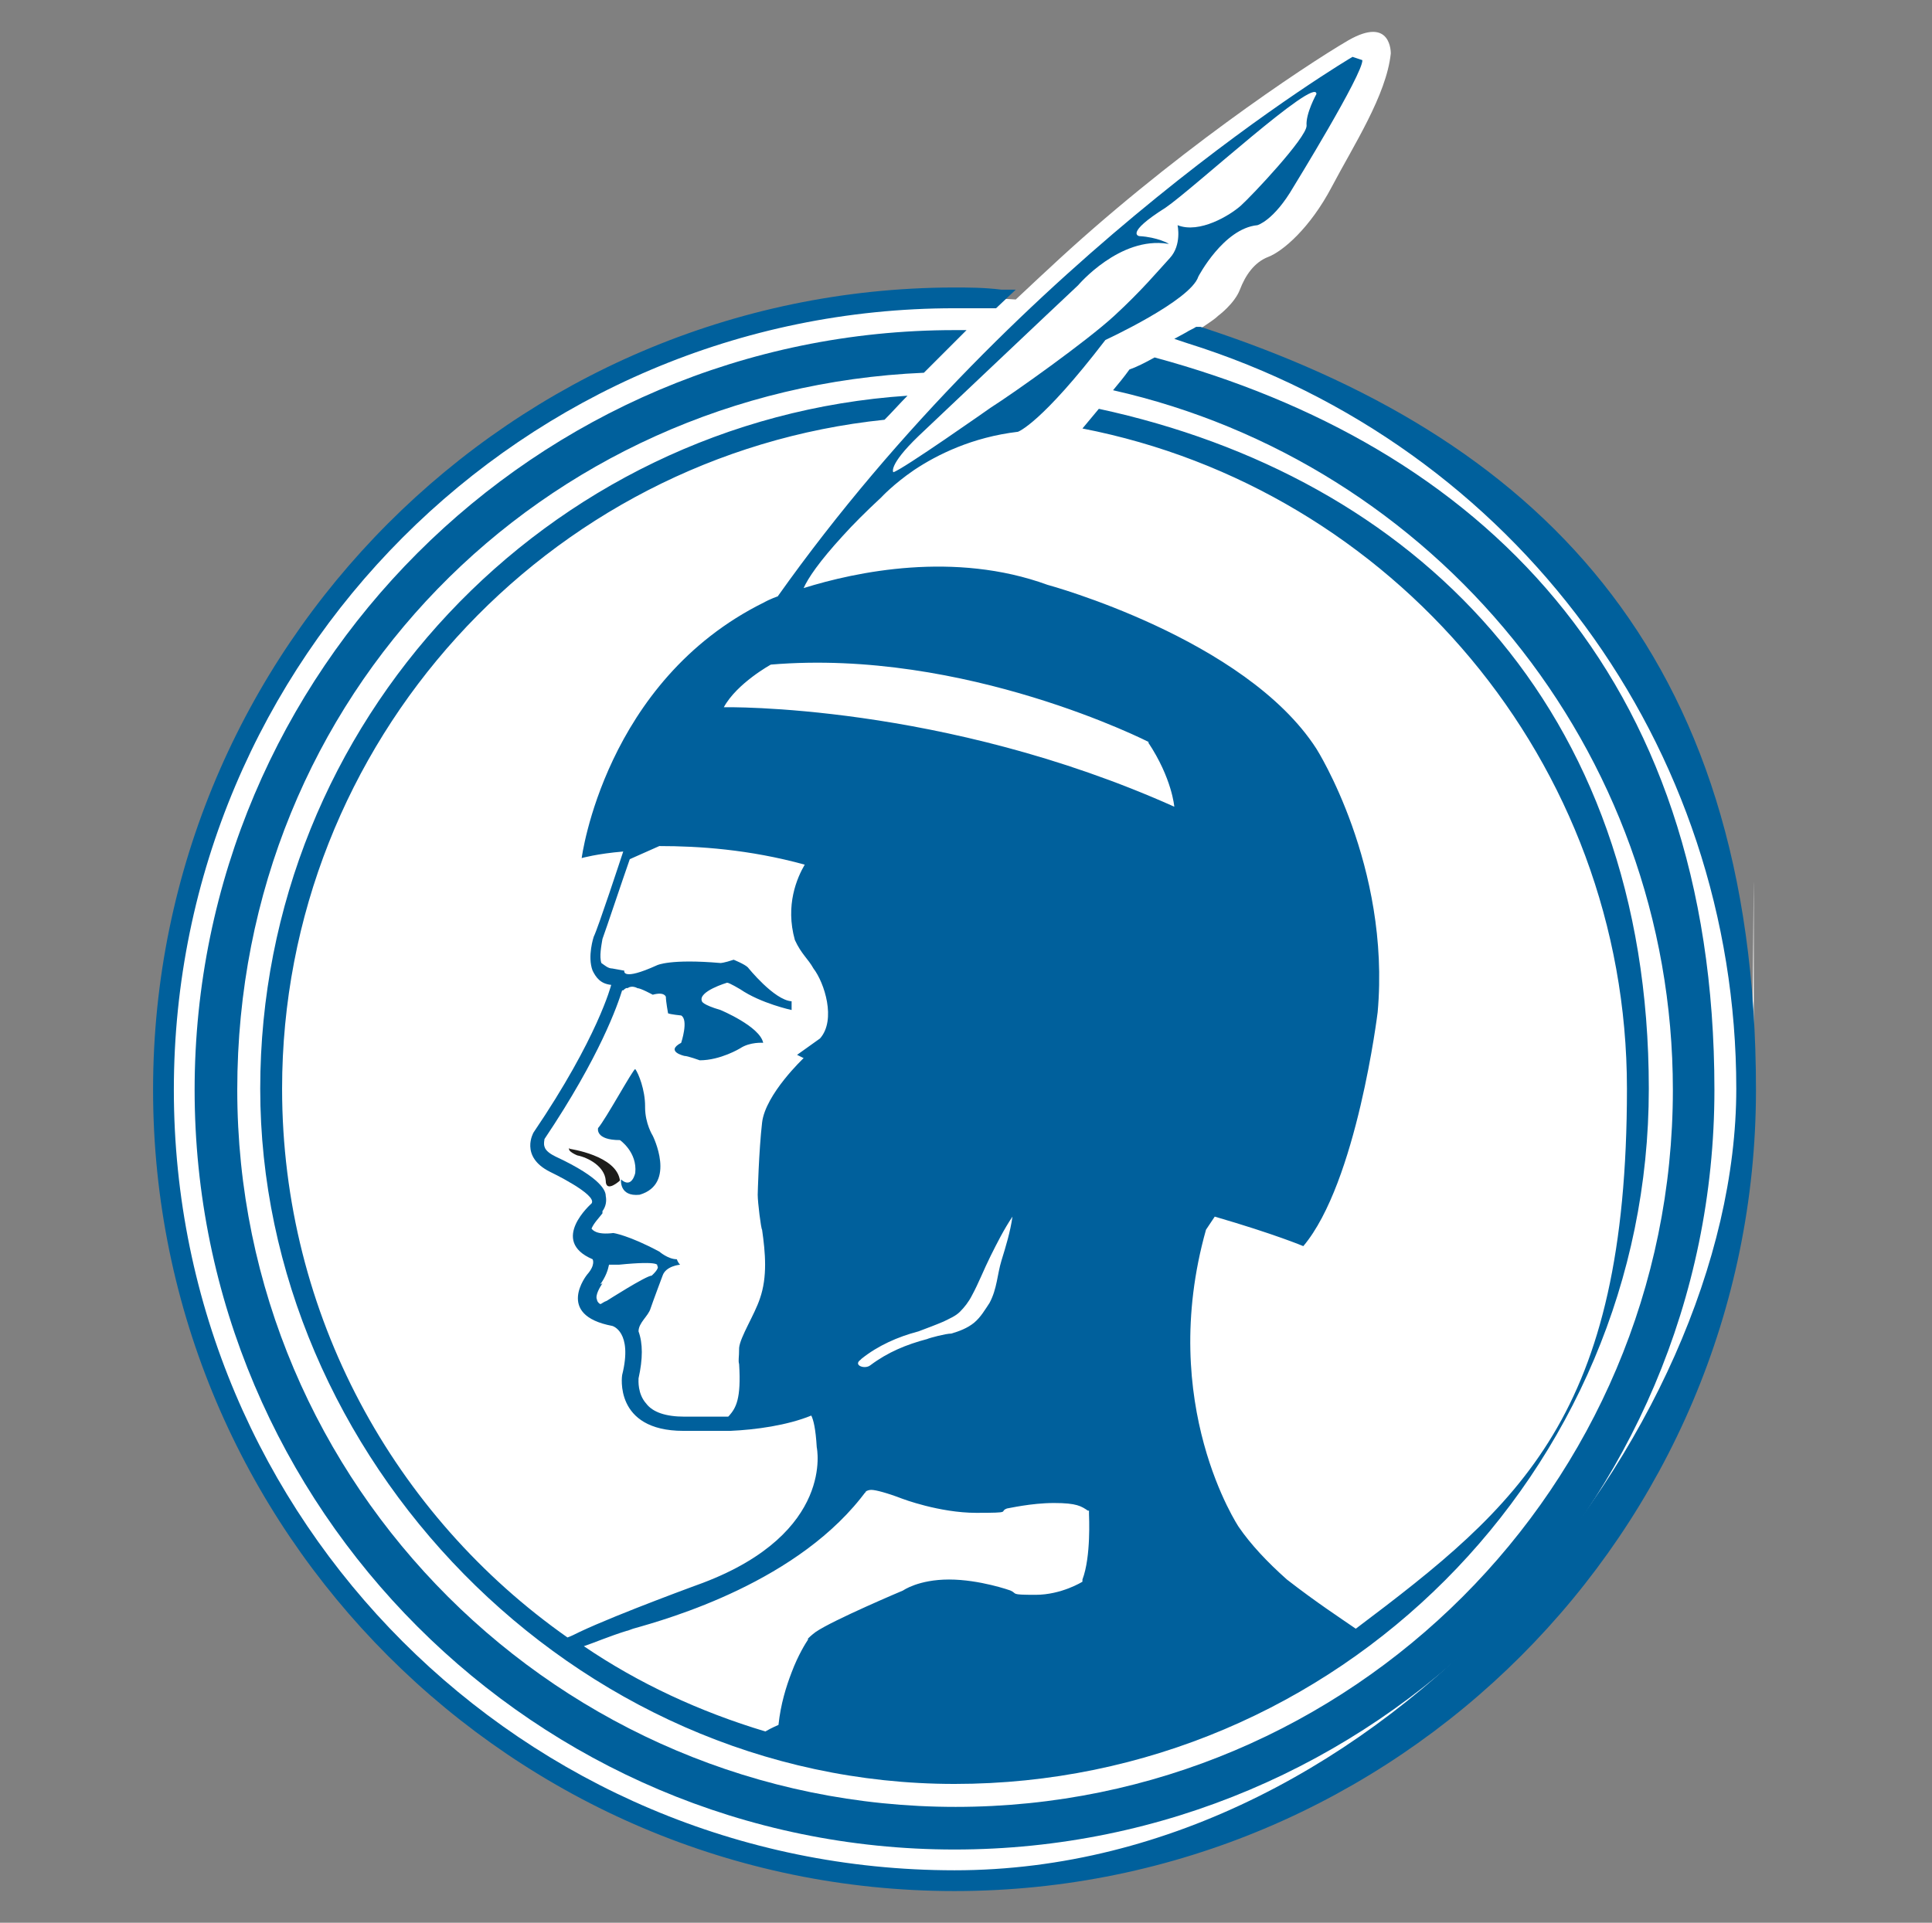 <?xml version="1.0" encoding="UTF-8"?>
<svg id="Layer_1" xmlns="http://www.w3.org/2000/svg" version="1.1" viewBox="0 0 176.7 175.9">
  <rect x="0" y="0" width="176.7" height="175.9" fill="#808080" stroke="none"/>
  <!-- Generator: Adobe Illustrator 29.1.0, SVG Export Plug-In . SVG Version: 2.1.0 Build 142)  -->
  <defs>
    <style>
      .st0 {
        fill: #1d1d1b;
      }

      .st1 {
        fill: #fff;
      }

      .st2 {
        fill: #00609c;
      }
    </style>
  </defs>
  <path class="st1" d="M159.9,94.1c0-.3,0-.5,0-.8-.2-1.8-.4-3.6-.7-5.4,0-.1,0-.2,0-.4-.6-3.7-1.5-7.4-2.7-10.9,0,0,0,0,0-.1-7.3-21.8-25-39.3-46.9-46.3.4-.3,1.4-.9,1.8-1.3,0,0,1.5-1.1,2-2.4.5-1.3,1.3-2.5,2.6-3,1.3-.5,3.8-2.6,5.8-6.4,2-3.8,5-8.4,5.4-12.2,0,0,.1-3.5-3.9-1.2-4.1,2.4-16.4,10.6-27.4,20.9,0,0-1.2,1.1-3,2.8-1.6-.1-3.3-.2-5-.2-40,0-72.5,32.4-72.5,72.4s32.5,72.5,72.5,72.5,72.5-32.4,72.5-72.5,0-3.7-.2-5.5"/>
  <path class="st0" d="M52.1,105c-.3.3.7.7.7.7,1,.2,2.5,1,2.6,2.3,0,1.2,1.3,0,1.3,0-.3-2.3-4.6-2.9-4.6-2.9"/>
  <path class="st2" d="M59,101.2c0-1.5-.6-3-.9-3.4-.2,0-2.7,4.6-3.4,5.4,0,0-.3,1.1,2,1.1,0,0,1.6,1.1,1.4,3,0,0-.3,1.5-1.3.6,0,0-.2,1.6,1.7,1.4,3.4-1,1.2-5.4,1.2-5.4,0,0-.7-1.1-.7-2.6"/>
  <path class="st2" d="M71.3,54.5c-.9.3-1.4.6-1.4.6-14.6,7.2-16.7,23.4-16.7,23.4,0,0,1.4-.4,3.8-.6-.2.6-2.3,7-2.7,7.8,0,0-.6,1.8-.1,3.1,0,0,0,0,0,0,.3.6.7,1.2,1.7,1.3,0,0-1.2,4.8-7.1,13.5,0,0-1.3,2.2,1.5,3.6,0,0,4.4,2.1,3.8,2.9,0,0-3.9,3.4.1,5.1,0,0,.3.5-.5,1.4,0,0-3,3.7,2.3,4.7,0,0,1.9.5.9,4.5,0,0-.8,5.1,5.6,5.1s1,0,1.6,0h.5c.5,0,1.3,0,2.2,0,2.3-.1,5.2-.5,7.4-1.4.2.4.4,1.2.5,2.9,0,0,1.7,7.8-10.4,12.4,0,0-7.7,2.8-11.3,4.5-.4.2-.8.4-1.1.5-15.8-11.1-26.1-29.5-26.1-50.2,0-31.7,24.2-58,55.1-61.2.7-.7,1.4-1.5,2.1-2.2-33,2.2-59.2,29.8-59.2,63.4s28.5,63.6,63.5,63.6,63.5-28.5,63.5-63.6-21.6-56-50.3-62.2c-.5.6-1,1.2-1.5,1.8,28.3,5.5,49.8,30.5,49.8,60.4s-9.8,38.1-24.8,49.4c-1.3-.9-3.6-2.4-6.3-4.5-1.8-1.6-3.3-3.2-4.4-4.8,0,0-7.5-11.2-3-27.2l.8-1.2c5.5,1.6,8.1,2.7,8.1,2.7,4.9-5.8,6.8-21.4,6.8-21.4,1.2-13.4-5.6-24.1-5.6-24.1-6.5-10.1-24.6-15-24.6-15-8.5-3.1-17.5-1.2-22.3.3.4-.9,1.4-2.4,3.6-4.8.9-1,2.1-2.2,3.5-3.5,0,0,1.1-1.2,3-2.5,2.1-1.4,5.3-3,9.5-3.5,0,0,2.1-.7,8-8.4,0,0,7.8-3.6,8.5-5.8,0,0,2.3-4.4,5.4-4.7,0,0,1.5-.4,3.3-3.5,0,0,6.4-10.4,6.3-11.6l-.9-.3s-30.2,17.8-52.6,49.4M54.9,117.5c.5-.7.7-1.3.8-1.8h.9c4-.4,3.5.1,3.5.1.3.2-.5.9-.5.9-.5,0-4.1,2.3-4.1,2.3-.3.1-.5.3-.6.3-.2-.1-.3-.3-.3-.4-.2-.4.3-1.2.5-1.5M73.7,98h0s0,0,0,0c0,0,0,0,0,0M73.5,96.8s-3.5,3.3-3.8,5.9c-.3,2.6-.4,6.5-.4,6.6,0,.7.3,3.1.4,3.2.3,2.1.5,4.3-.2,6.3-.5,1.5-1.8,3.5-1.9,4.5,0,1-.1,1.1,0,1.5.2,3.2-.3,4-.9,4.7,0,0,0,0-.1.1-.6,0-1.3,0-2,0h-.6c-.5,0-1,0-1.4,0-1.7,0-2.9-.4-3.5-1.2-.8-.9-.7-2.1-.7-2.3.4-1.8.4-3.2,0-4.3,0-.8.9-1.4,1.1-2.1.2-.6,1.1-3,1.1-3,.3-.9,1.6-1,1.6-1-.2-.2-.3-.5-.3-.5-.8,0-1.6-.7-1.6-.7-2.8-1.5-4.2-1.7-4.2-1.7-1.6.2-1.9-.3-2-.4.2-.5.7-1,1-1.4h0c0,0,0-.2,0-.2.3-.4.4-.9.3-1.4,0-.4-.3-1.6-4.6-3.6-.4-.2-.9-.5-1-.9-.1-.3,0-.6,0-.7,5.1-7.6,6.7-12.3,7.1-13.6h.1c.3-.3.4-.2.4-.2.4-.3.9,0,.9,0,.3,0,1.4.6,1.4.6,1.1-.3,1.2.2,1.2.2,0,.4.2,1.5.2,1.5.2.1,1.2.2,1.2.2.7.4,0,2.5,0,2.5-1.5.8.3,1.2.3,1.2.3,0,1.4.4,1.4.4,1.9,0,3.7-1.1,3.7-1.1.9-.6,2.1-.5,2.1-.5-.3-1.5-3.9-3-3.9-3-1.7-.5-1.7-.8-1.7-.8-.4-.9,2.3-1.7,2.3-1.7.2,0,1.2.6,1.2.6,1.9,1.3,4.7,1.9,4.7,1.9v-.8c-1.6-.1-4-3.1-4-3.1-.3-.3-1.3-.7-1.3-.7-.9.3-1.2.3-1.2.3-4.6-.4-5.8.2-5.8.2-3.3,1.5-3,.5-3,.5h0l-1.1-.2c-.4,0-.7-.3-1-.5-.2-.6,0-1.6.1-2.2.3-.8,1.9-5.6,2.5-7.3l2.7-1.2c3.6,0,8.2.3,13.3,1.7-.7,1.2-1.8,3.7-.9,6.9.6,1.3,1.2,1.7,1.7,2.6,1,1.3,2.1,4.7.6,6.4l-2.1,1.5h0ZM75.5,129h0s0,0,0,0c0,0,0,0,0,0M79.1,136.6c0-.1.2-.3.6-.3s1.5.3,2.8.8c0,0,3.4,1.3,6.8,1.3s2-.1,2.8-.4c.1,0,2.2-.5,4.3-.5s2.5.3,3.1.7h.1v.3c0,.2.2,3.9-.6,6h0c0,.1,0,.2,0,.2,0,0-1.9,1.2-4.3,1.2s-1.6-.1-2.3-.4c0,0-2.8-1-5.6-1s-4.2,1-4.2,1c0,0-6.4,2.7-8,3.8-.4.3-.6.5-.7.6h0s0,.1,0,.1c-.2.3-.9,1.4-1.5,3-.5,1.3-1,2.9-1.2,4.8,0,0-.7.3-1.2.6-6-1.8-11.6-4.4-16.6-7.8.9-.3,2.3-.9,3.9-1.4.1,0,.3-.1.6-.2h0c3.2-.9,15.3-4.3,21.4-12.7M78.8,124.3c1.5-1.2,3.3-2,5.2-2.5.8-.3,1.6-.6,2.3-.9.6-.3,1.1-.5,1.5-.9.4-.4.8-.9,1.1-1.5.6-1.1,1.1-2.4,1.7-3.6.6-1.2,1.2-2.4,2-3.6-.2,1.4-.6,2.7-1,4-.4,1.3-.4,2.6-1.1,3.9-.4.6-.8,1.3-1.4,1.8-.6.5-1.4.8-2.1,1-.5,0-2,.4-2.2.5-1.9.5-3.6,1.2-5.2,2.4-.5.4-1.6,0-.9-.5M105,67.9c2.2,3.3,2.4,5.9,2.4,5.9-21.2-9.5-41.2-9.1-41.2-9.1,1.2-2.2,4.3-3.9,4.3-3.9,17.8-1.5,34.6,7.1,34.6,7.1M106.9,22.3s-1-.6-2.7-.7c0,0-1.4-.2,2.4-2.6,2.5-1.7,13.8-12.1,13.8-10.4,0,0-1,1.8-.9,2.9,0,1.1-5,6.4-6,7.3-1,.9-3.8,2.6-5.8,1.8,0,0,.4,1.8-.7,3-1.1,1.2-2.6,3-5.1,5.3-2.5,2.3-9.1,7-11.3,8.4,0,0-8.1,5.7-8.9,5.9,0,0-.5-.6,2.3-3.3,0,0,13.2-12.5,14.6-13.8,0,0,3.8-4.5,8.2-3.8"/>
  <path class="st2" d="M153,99.7c0,36.2-29.4,65.6-65.6,65.6S21.7,135.9,21.7,99.7s27.9-64.1,62.8-65.6c1.3-1.3,2.6-2.6,3.9-3.9-.4,0-.7,0-1.1,0-38.3,0-69.5,31.2-69.5,69.5s31.2,69.5,69.5,69.5,69.5-31.2,69.5-69.5-21.7-59-51.2-67c-.9.5-1.7.9-2.3,1.1-.5.7-1,1.3-1.5,1.9,29.3,6.6,51.2,32.8,51.2,64"/>
  <path class="st2" d="M109.8,29.9h-.2c0,0-.2,0-.2,0-.3.2-.6.3-.9.5l-1.1.6,1.2.4c30,9.4,50.2,36.8,50.2,68.2s-32.1,71.5-71.5,71.5S15.9,139.1,15.9,99.7,47.9,28.2,87.3,28.2s2.4,0,3.6,0h.2l1.8-1.7h-1.3c-1.6-.2-3.1-.2-4.4-.2C46.9,26.4,14,59.3,14,99.7s32.9,73.3,73.3,73.3,73.3-32.9,73.3-73.3-20.4-59.9-50.8-69.8"/>
</svg>
